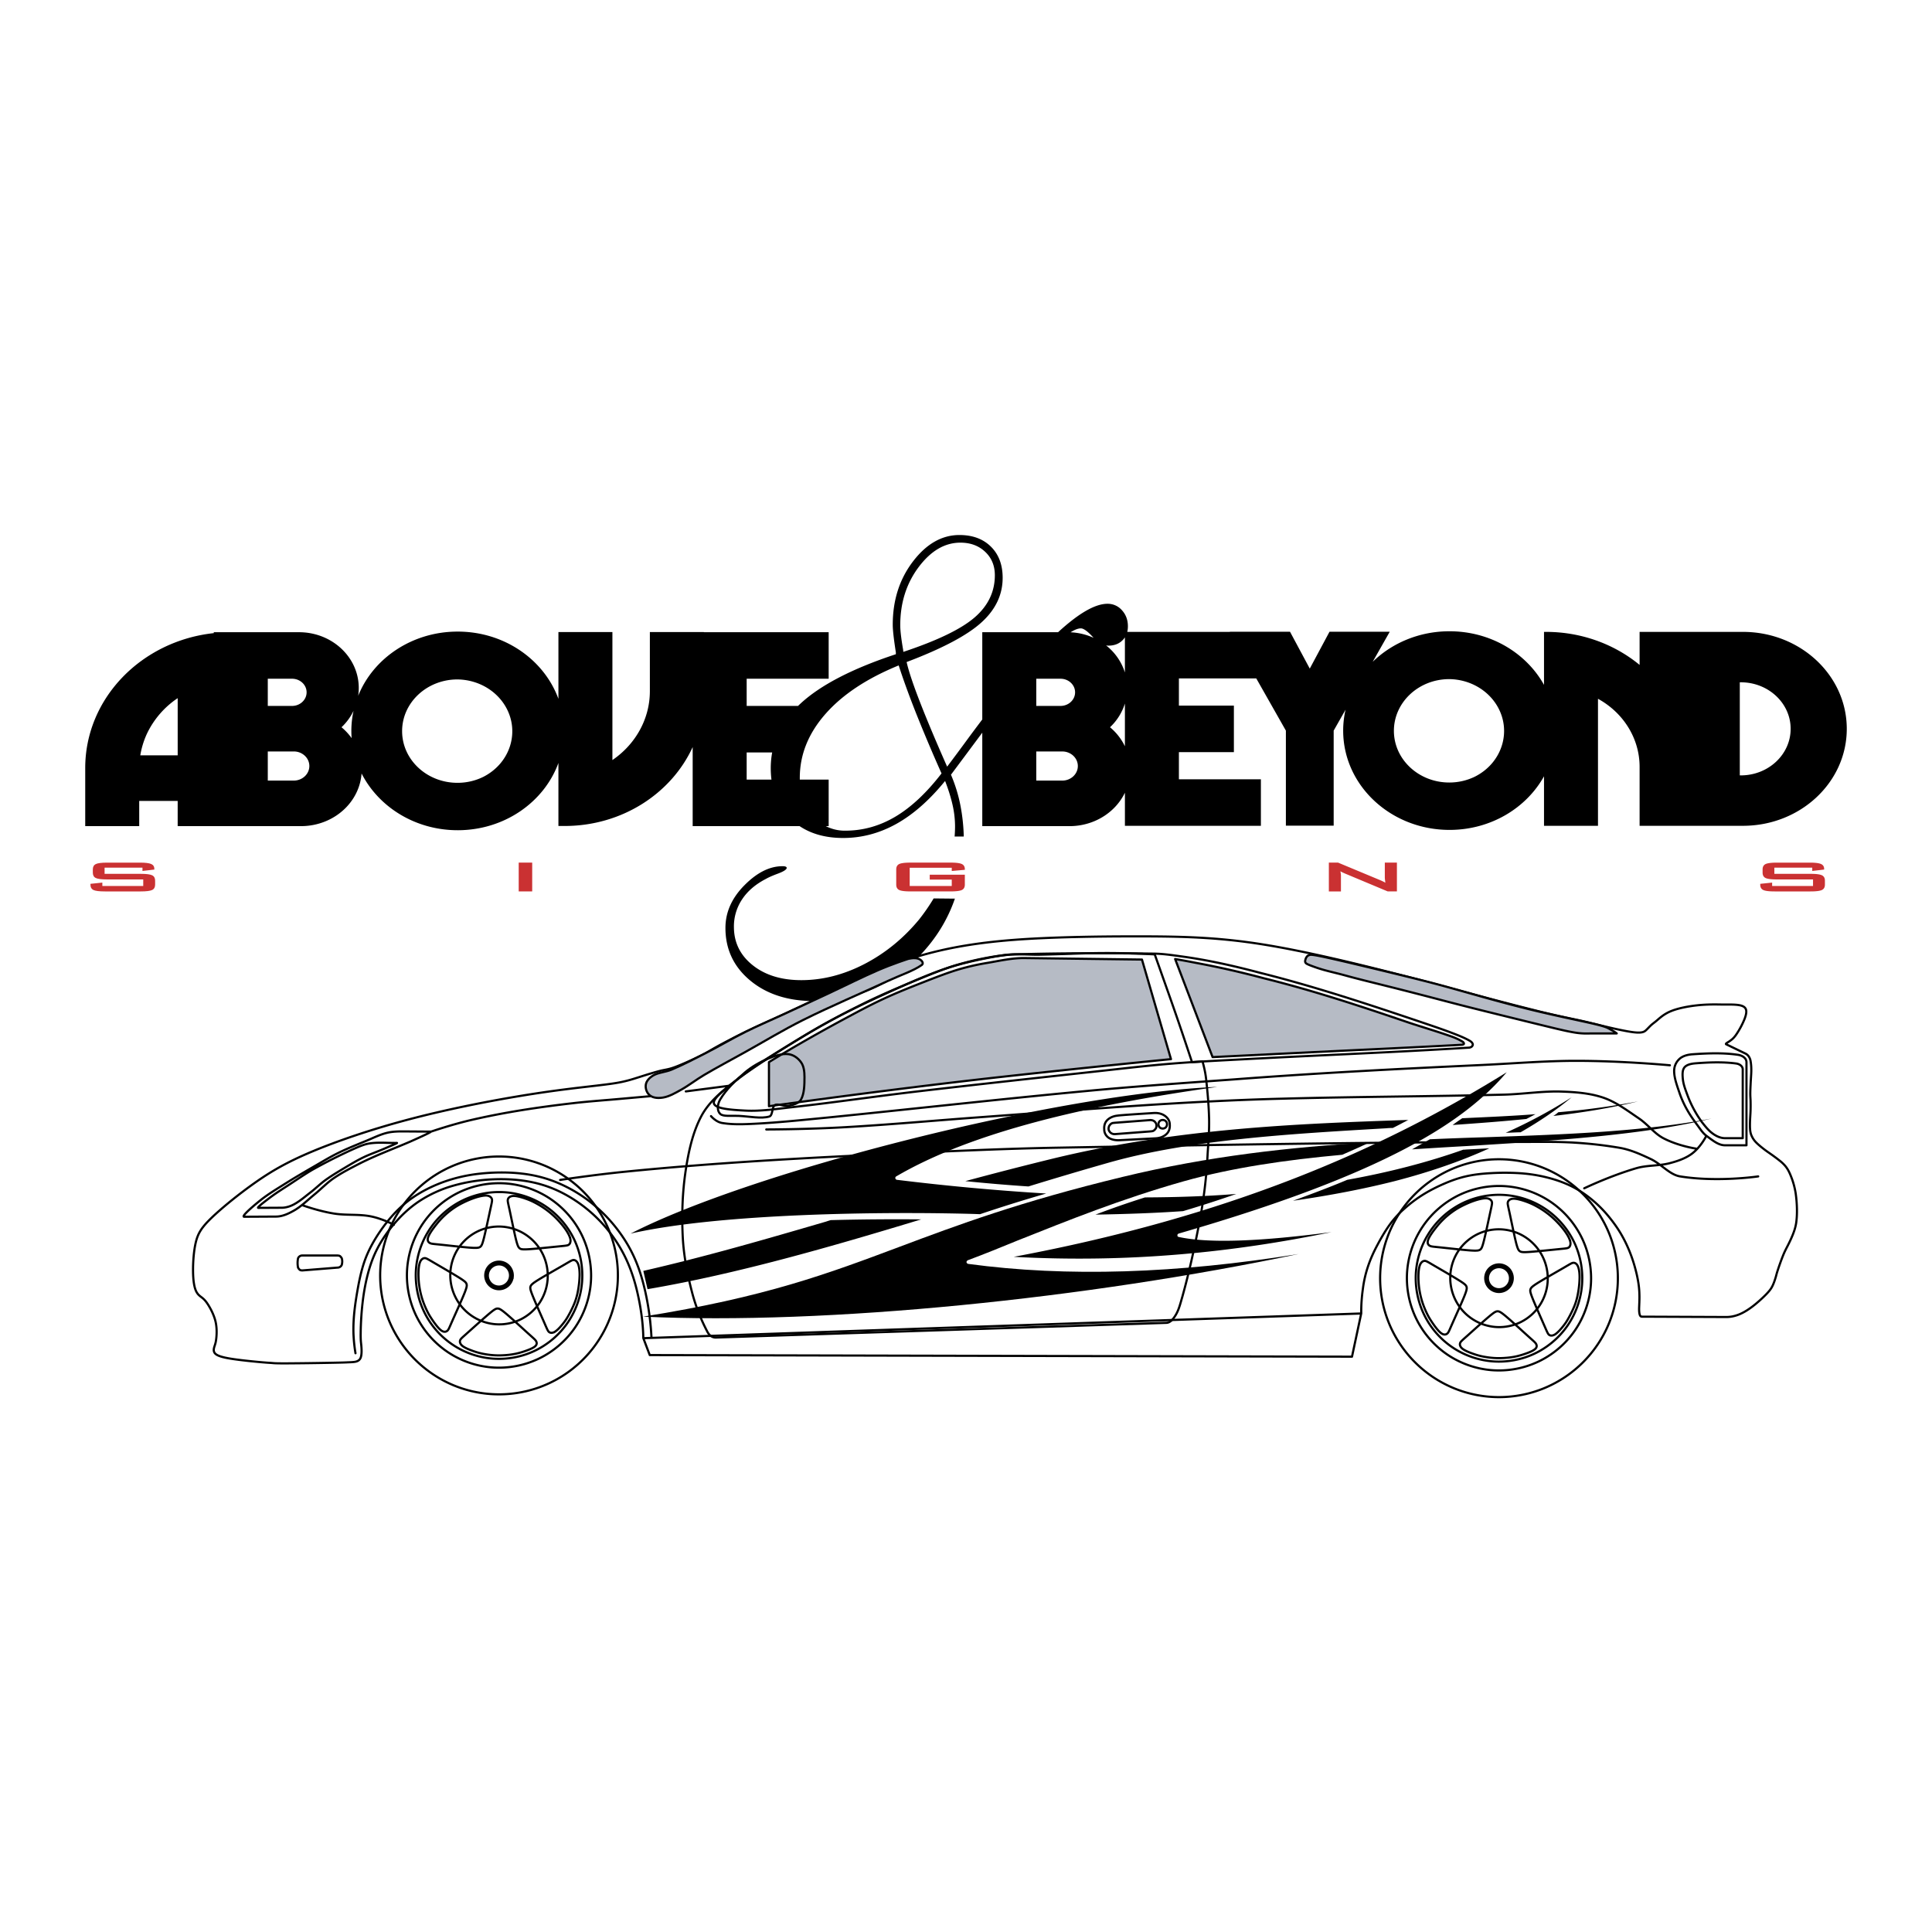 <svg xmlns="http://www.w3.org/2000/svg" width="2500" height="2500" viewBox="0 0 192.756 192.741"><path fill="#fff" d="M0 192.741h192.756V0H0v192.741z"/><path d="M95.242 83.455h.913a18.417 18.417 0 0 0-.319-3.027 15.147 15.147 0 0 0-.958-3.142c.769-1.029 1.811-2.427 3.124-4.194v9.324h8.709c1.721 0 3.361-.685 4.51-1.884a5.65 5.65 0 0 0 1.012-1.45v3.301h13.566v-4.642h-8.18v-2.708h5.486v-4.642h-5.486v-2.713h7.719l2.955 5.209v9.482h4.768v-9.482l1.186-2.091a9.265 9.265 0 0 0-.238 2.136c.027 5.472 4.803 9.887 10.664 9.86 4.082-.018 7.613-2.186 9.373-5.349v4.94h5.385V69.71c2.57 1.414 4.148 3.989 4.152 6.774v5.899h10.313c5.721-.001 10.359-4.333 10.357-9.676 0-5.342-4.641-9.672-10.363-9.671h-10.307v3.295c-2.576-2.123-5.895-3.295-9.33-3.295h-.207v5.287c-1.777-3.193-5.357-5.367-9.477-5.348-2.957.008-5.676 1.158-7.617 3.049l1.703-3.002h-6.01l-1.969 3.677-1.971-3.677h-6.008l.01.014h-10.24c.043-.173.064-.36.064-.559 0-.627-.195-1.158-.588-1.593a1.875 1.875 0 0 0-1.453-.652c-1.227 0-2.869.946-4.926 2.837h-7.562v8.705c-.418.552-.848 1.125-1.286 1.717a220.57 220.57 0 0 1-2.22 2.991c-1.119-2.528-2.021-4.674-2.708-6.44-.686-1.765-1.131-3.098-1.334-3.998 3.533-1.336 6.014-2.646 7.44-3.93 1.428-1.283 2.141-2.775 2.141-4.475 0-1.301-.391-2.338-1.174-3.11-.781-.772-1.828-1.158-3.136-1.158-1.751 0-3.297.881-4.641 2.642-1.343 1.761-2.015 3.865-2.015 6.311 0 .521.104 1.44.31 2.759v.182c-4.304 1.42-7.46 3.047-9.468 4.882-.1.091-.197.183-.291.275h-5.125V67.71h8.181v-4.642H70.223v-.015h-5.386v5.903c-.001 2.715-1.39 5.267-3.737 6.868v-12.77h-5.386v6.662c-1.432-3.92-5.418-6.73-10.099-6.709-4.441.013-8.351 2.604-9.88 6.408.039-.256.059-.517.059-.779 0-3.075-2.67-5.568-5.964-5.567h-6.717l-.088-.001-.103.001H21.33v.09c-7.218.781-12.824 6.507-12.827 13.457v5.8h5.387V79.9h3.837v2.515h12.31c1.724 0 3.363-.686 4.513-1.884.931-.972 1.436-2.162 1.525-3.369 1.711 3.363 5.391 5.681 9.643 5.662 4.644-.021 8.576-2.824 9.996-6.709v6.286h.623c5.724-.003 10.649-3.241 12.772-7.873v7.887h10.666c1.181.789 2.629 1.183 4.342 1.183 1.854 0 3.622-.467 5.305-1.402 1.683-.936 3.307-2.364 4.871-4.286.339.882.589 1.686.75 2.412a9.72 9.72 0 0 1 .242 2.102c0 .344-.015.688-.043 1.031zm-12.853-1.04h.287v-4.642h-2.878c-.002-.059-.002-.116-.002-.175 0-2.302.85-4.423 2.549-6.362 1.7-1.938 4.139-3.557 7.318-4.855.441 1.367 1 2.913 1.679 4.635a161.749 161.749 0 0 0 2.595 6.141c-1.494 1.938-3.028 3.375-4.599 4.31-1.571.935-3.24 1.402-5.007 1.402a4.146 4.146 0 0 1-1.942-.454zm-5.42-4.642h-2.474v-2.708h2.545a8.653 8.653 0 0 0-.142 1.574c.001.392.025.77.071 1.134zm-41.695-6.862a9.27 9.27 0 0 0-.191 2.726 5.798 5.798 0 0 0-1.01-1.087 5.557 5.557 0 0 0 1.201-1.639zm10.342-3.131c2.021.016 3.87 1.057 4.83 2.716 1.454 2.515.45 5.654-2.243 7.012a5.811 5.811 0 0 1-2.534.586c-3.051.015-5.536-2.282-5.55-5.132-.015-2.848 2.446-5.168 5.497-5.182zm-18.899 2.643V67.71h2.42c.803 0 1.453.607 1.453 1.356 0 .749-.65 1.357-1.453 1.357h-2.42zm0 7.449v-2.907h2.592c.858 0 1.553.65 1.555 1.451.001.803-.694 1.455-1.555 1.456h-2.592zm-8.989-2.519h-3.731a8.381 8.381 0 0 1 .653-2.137 8.83 8.83 0 0 1 3.078-3.568v5.705zm94.504-11.771v3.504a5.564 5.564 0 0 0-1.877-2.698c.08.013.158.02.236.02.578 0 1.047-.179 1.402-.535a1.72 1.72 0 0 0 .239-.291zm-3.119.048a6.248 6.248 0 0 0-2.303-.554c.414-.26.754-.391 1.027-.391.271 0 .672.288 1.197.861l.079.084zm64.467 13.724v-9.288h.102c2.746.001 4.971 2.078 4.971 4.641.002 2.565-2.225 4.645-4.971 4.647h-.102zm-29.012-9.605c2.02.016 3.869 1.056 4.83 2.716 1.453 2.514.449 5.654-2.244 7.012a5.826 5.826 0 0 1-2.533.587c-3.051.014-5.535-2.284-5.551-5.133-.013-2.848 2.448-5.169 5.498-5.182zm-32.336 6.697a5.715 5.715 0 0 0-1.486-1.896 5.494 5.494 0 0 0 1.486-2.367v4.263zm-8.843-4.022v-2.713h2.42c.803 0 1.453.607 1.453 1.356 0 .75-.65 1.356-1.453 1.356h-2.42v.001zm0 7.45v-2.907h2.592c.859 0 1.553.65 1.555 1.451.002.802-.693 1.454-1.555 1.456h-2.592zM90.123 65.031c0-.052-.008-.139-.026-.26-.186-1.075-.279-1.873-.279-2.393 0-2.237.611-4.17 1.831-5.8 1.221-1.63 2.612-2.445 4.171-2.445 1.001 0 1.823.304 2.467.911.646.607.969 1.387.969 2.34 0 1.648-.676 3.052-2.023 4.214-1.349 1.162-3.718 2.306-7.11 3.433zM95.27 89.65l-2.12-.021a19.91 19.91 0 0 1-1.457 2.108c-1.562 1.886-3.38 3.365-5.452 4.438-2.071 1.071-4.17 1.607-6.293 1.607-1.985 0-3.604-.497-4.853-1.492-1.248-.995-1.872-2.271-1.872-3.828a4.85 4.85 0 0 1 .815-2.738c.543-.823 1.333-1.502 2.368-2.038.271-.156.662-.328 1.171-.519.612-.225.917-.424.917-.597a.193.193 0 0 0-.114-.117.896.896 0 0 0-.319-.039c-1.274 0-2.541.637-3.798 1.91-1.258 1.273-1.886 2.688-1.886 4.247 0 2.13.823 3.879 2.47 5.247 1.646 1.369 3.777 2.053 6.392 2.053 4.144 0 7.666-1.528 10.569-4.582 1.589-1.67 2.743-3.55 3.462-5.639z" fill-rule="evenodd" clip-rule="evenodd"/><path d="M14.215 86.558h-3.78v.618h3.599c.565 0 .947.048 1.145.144.2.097.298.275.298.537v.394c0 .261-.098.439-.298.536-.198.095-.58.143-1.145.143h-3.565c-.565 0-.948-.048-1.145-.143-.2-.097-.299-.275-.299-.536v-.079l1.186-.122v.339h4.08v-.655h-3.599c-.561 0-.939-.048-1.137-.144-.196-.096-.294-.273-.294-.536v-.316c0-.262.099-.44.294-.537.198-.095.576-.144 1.137-.144h3.277c.542 0 .917.047 1.122.139.207.093.31.257.31.493v.059l-1.186.139v-.329z" fill-rule="evenodd" clip-rule="evenodd" fill="#ca3132"/><path fill="#ca3132" d="M51.752 88.929h1.345v-2.874h-1.345v2.874z"/><path d="M94.957 86.57h-4.196v1.818h4.196v-.639H92.76v-.489h3.502v.989c0 .264-.099.443-.294.538-.198.095-.577.142-1.136.142h-3.983c-.562 0-.94-.046-1.138-.142-.196-.095-.294-.274-.294-.538v-1.513c0-.262.098-.44.294-.537.198-.095.576-.144 1.138-.144h3.983c.552 0 .93.048 1.13.142.199.094.3.265.3.512v.065l-1.305.117v-.321zM132.58 88.929v-2.874h.918l4.066 1.694c.139.057.26.11.365.16s.203.101.289.153l-.043-.343c-.006-.066-.012-.118-.012-.155v-1.509h1.207v2.874h-.918l-4.238-1.774a9.983 9.983 0 0 1-.27-.122 3.24 3.24 0 0 1-.213-.112c.018.088.031.173.041.252s.014.146.014.205v1.552h-1.206v-.001zM180.809 86.558h-3.781v.618h3.6c.564 0 .947.048 1.145.144.201.097.299.275.299.537v.394c0 .261-.098.439-.299.536-.197.095-.58.143-1.145.143h-3.564c-.566 0-.947-.048-1.145-.143-.201-.097-.299-.275-.299-.536v-.079l1.186-.122v.339h4.08v-.655h-3.598c-.562 0-.941-.048-1.139-.144-.195-.096-.295-.273-.295-.536v-.316c0-.262.1-.44.295-.537.197-.095.576-.144 1.139-.144h3.275c.543 0 .918.047 1.123.139.207.093.309.257.309.493v.059l-1.186.139v-.329z" fill-rule="evenodd" clip-rule="evenodd" fill="#ca3132"/><path d="M154.086 116.554a11.917 11.917 0 0 1 6.43 6.432 11.874 11.874 0 0 1 0 9.064 11.9 11.9 0 0 1-6.43 6.432 11.834 11.834 0 0 1-9.06 0 11.9 11.9 0 0 1-6.43-6.432 11.857 11.857 0 0 1 2.576-12.919 11.931 11.931 0 0 1 3.854-2.577 11.834 11.834 0 0 1 9.06 0z" fill="none" stroke="#000" stroke-width=".216" stroke-linecap="round" stroke-linejoin="round" stroke-miterlimit="2.613"/><path d="M140.393 126.81a9.272 9.272 0 0 0 .875 4.684 9.243 9.243 0 0 0 3.094 3.618c1.322.907 2.889 1.459 4.486 1.583s3.23-.182 4.676-.875a9.229 9.229 0 0 0 3.613-3.1c.906-1.323 1.457-2.892 1.58-4.492s-.182-3.234-.873-4.683a9.265 9.265 0 0 0-3.096-3.618 9.238 9.238 0 0 0-4.486-1.583 9.243 9.243 0 0 0-4.676.874 9.248 9.248 0 0 0-3.611 3.101 9.241 9.241 0 0 0-1.582 4.491zm5.142-2.059a4.868 4.868 0 0 1 1.908-1.638 4.864 4.864 0 0 1 2.475-.458 4.892 4.892 0 0 1 4.018 2.768 4.883 4.883 0 0 1-.361 4.864 4.855 4.855 0 0 1-1.908 1.639 4.875 4.875 0 0 1-2.475.458 4.892 4.892 0 0 1-4.018-2.769c-.367-.769-.531-1.635-.469-2.483s.354-1.68.83-2.381zm3.033 2.091a1.205 1.205 0 0 1 1.078-.517 1.199 1.199 0 0 1 .895 1.871 1.203 1.203 0 0 1-1.078.517 1.2 1.2 0 0 1-.895-1.871zm-.146-.101a1.376 1.376 0 0 1 1.908-.358c.43.293.631.792.594 1.24-.02.239-.102.473-.236.671a1.382 1.382 0 0 1-1.24.594 1.383 1.383 0 0 1-.668-.236 1.381 1.381 0 0 1-.358-1.911zm.494-.123a1.112 1.112 0 0 0-.262 1.54 1.107 1.107 0 0 0 1.539.261 1.11 1.11 0 0 0 .26-1.54 1.105 1.105 0 0 0-1.537-.261zm-6.215-3.802a8.362 8.362 0 0 1 3.266-2.803 8.35 8.35 0 0 1 4.229-.79 8.331 8.331 0 0 1 4.057 1.432 8.376 8.376 0 0 1 2.799 3.271c.625 1.311.9 2.787.789 4.234a8.357 8.357 0 0 1-1.43 4.063c-.818 1.196-1.959 2.175-3.266 2.802s-2.783.902-4.229.791a8.35 8.35 0 0 1-4.057-1.433 8.362 8.362 0 0 1-2.797-3.271 8.382 8.382 0 0 1-.791-4.234 8.401 8.401 0 0 1 1.43-4.062zm5.572-3.27c-.633-.01-1.73.392-2.637.885a7.676 7.676 0 0 0-2.299 1.955c-.352.433-.725.952-.848 1.297-.121.345.006.514.158.599.15.085.326.088 1.084.167.758.078 2.1.234 2.865.293.762.059.947.021 1.082-.075.133-.097.217-.254.395-.984.182-.729.455-2.032.615-2.766.162-.733.207-.899.143-1.054-.065-.157-.241-.302-.558-.317zm-6.595 6.639c-.109.263-.152.675-.16 1.082a8.334 8.334 0 0 0 .355 2.529c.133.434.307.857.475 1.206.168.351.33.623.578.986.248.362.582.812.854 1.013.271.201.48.152.611.043.133-.108.189-.277.498-.977s.871-1.93 1.162-2.639c.293-.709.314-.896.264-1.055-.051-.157-.174-.285-.812-.681-.637-.396-1.789-1.062-2.438-1.44-.646-.379-.789-.473-.947-.461-.157.013-.331.129-.44.394zm4.248 8.382c.246.188.682.363 1.051.492.371.131.674.217 1.057.289.385.072.85.133 1.332.144s.984-.026 1.402-.084c.418-.06.752-.139 1.174-.273.42-.134.93-.32 1.174-.513.246-.191.225-.386.145-.536-.078-.149-.215-.255-.781-.765-.566-.511-1.561-1.428-2.145-1.924-.582-.497-.754-.577-.918-.577-.168 0-.326.078-.898.562-.574.485-1.562 1.377-2.121 1.876-.561.5-.693.606-.73.762-.041.155.014.359.258.547zm9.256-1.466c.262-.176.574-.541.797-.822.223-.283.352-.484.533-.812s.412-.783.58-1.206.271-.814.354-1.29a9.26 9.26 0 0 0 .148-1.519c.002-.483-.059-.886-.172-1.136-.115-.246-.285-.341-.441-.334-.158.006-.303.109-.963.493-.66.385-1.838 1.05-2.49 1.45-.652.402-.781.541-.832.698-.051.158-.025.334.258 1.03.283.694.824 1.912 1.125 2.599.303.688.363.847.498.933.134.084.343.093.605-.084zm1.488-9.221c-.121-.535-.643-1.249-1.232-1.877a8.573 8.573 0 0 0-2.109-1.641 7.017 7.017 0 0 0-1.066-.484c-.408-.146-.912-.294-1.248-.29-.338.003-.51.157-.568.319-.057.163 0 .335.162 1.084s.43 2.075.609 2.821c.18.745.271.909.406 1.007.133.098.309.129 1.057.073.75-.055 2.072-.194 2.818-.27.746-.074.914-.082 1.035-.184.118-.101.189-.296.136-.558z" fill="none" stroke="#000" stroke-width=".216" stroke-miterlimit="2.613"/><path d="M54.318 116.278a11.94 11.94 0 0 1 3.853 2.578 11.937 11.937 0 0 1 2.577 3.854 11.86 11.86 0 0 1-2.577 12.919 11.848 11.848 0 0 1-12.913 2.578 11.914 11.914 0 0 1-6.43-6.432 11.862 11.862 0 0 1 2.577-12.919 11.844 11.844 0 0 1 12.913-2.578z" fill="none" stroke="#000" stroke-width=".216" stroke-linecap="round" stroke-linejoin="round" stroke-miterlimit="2.613"/><path d="M40.625 126.535a9.278 9.278 0 0 0 .874 4.683 9.27 9.27 0 0 0 3.095 3.618 9.235 9.235 0 0 0 4.487 1.583 9.233 9.233 0 0 0 4.676-.875 9.229 9.229 0 0 0 3.611-3.099 9.264 9.264 0 0 0 1.581-4.493 9.274 9.274 0 0 0-.874-4.682 9.23 9.23 0 0 0-3.095-3.618 9.233 9.233 0 0 0-4.486-1.584 9.244 9.244 0 0 0-4.676.875 9.238 9.238 0 0 0-3.612 3.099 9.278 9.278 0 0 0-1.581 4.493zm5.143-2.059a4.87 4.87 0 0 1 1.908-1.638 4.86 4.86 0 0 1 2.474-.458 4.897 4.897 0 0 1 4.018 2.769 4.94 4.94 0 0 1 .469 2.483 4.896 4.896 0 0 1-.83 2.38 4.88 4.88 0 0 1-1.908 1.64 4.872 4.872 0 0 1-2.474.457 4.897 4.897 0 0 1-4.018-2.769 4.893 4.893 0 0 1 .361-4.864zm3.034 2.091c.255-.373.688-.55 1.078-.518.208.016.412.088.584.206a1.203 1.203 0 0 1 .31 1.665 1.206 1.206 0 0 1-1.078.518 1.226 1.226 0 0 1-.584-.206 1.204 1.204 0 0 1-.31-1.665zm-.147-.101a1.38 1.38 0 0 1 1.238-.594c.239.02.472.101.67.237.429.293.63.792.593 1.239a1.38 1.38 0 0 1-1.475 1.266 1.402 1.402 0 0 1-.67-.237 1.384 1.384 0 0 1-.593-1.239c.019-.24.101-.474.237-.672zm.494-.123a1.104 1.104 0 1 0 1.277 1.801c.495-.352.61-1.043.26-1.539a1.102 1.102 0 0 0-1.537-.262zm-6.215-3.802a8.345 8.345 0 0 1 3.266-2.802 8.348 8.348 0 0 1 4.229-.791c1.444.11 2.86.611 4.056 1.432a8.375 8.375 0 0 1 2.799 3.271 8.398 8.398 0 0 1 .79 4.234 8.377 8.377 0 0 1-1.43 4.062 8.36 8.36 0 0 1-3.266 2.802 8.345 8.345 0 0 1-4.228.791 8.309 8.309 0 0 1-6.854-4.704 8.372 8.372 0 0 1-.791-4.232 8.366 8.366 0 0 1 1.429-4.063zm5.572-3.27c-.633-.01-1.732.392-2.636.886a7.676 7.676 0 0 0-2.299 1.955c-.352.433-.725.952-.847 1.297-.122.344.005.513.157.598.15.085.325.089 1.084.166.759.079 2.101.235 2.863.294.765.06.949.022 1.083-.075s.217-.254.396-.983c.179-.73.455-2.033.615-2.767.161-.733.206-.898.141-1.054-.064-.157-.24-.303-.557-.317zm-6.595 6.638c-.109.263-.152.675-.16 1.083a8.343 8.343 0 0 0 .355 2.529c.132.432.307.856.475 1.205.168.351.33.623.578.986.248.362.583.813.854 1.014.271.2.479.151.611.042.132-.108.188-.277.497-.977.308-.699.871-1.929 1.163-2.638s.314-.897.263-1.056c-.05-.156-.174-.284-.812-.681-.638-.396-1.79-1.061-2.437-1.44-.647-.379-.79-.473-.948-.461-.157.013-.331.13-.439.394zm4.248 8.383c.246.189.681.363 1.05.493.37.13.674.216 1.058.289.384.072.848.132 1.331.143.483.011.985-.026 1.403-.085a6.706 6.706 0 0 0 1.173-.271c.421-.135.931-.322 1.175-.514.244-.19.223-.386.144-.535-.079-.15-.216-.256-.782-.767-.566-.51-1.56-1.426-2.143-1.923s-.755-.577-.92-.577c-.166 0-.325.078-.898.563-.574.484-1.561 1.377-2.122 1.876-.559.5-.691.605-.73.761-.039.156.016.359.261.547zm9.255-1.466c.262-.177.576-.541.798-.823.222-.283.352-.484.533-.812.181-.327.412-.782.579-1.205s.271-.815.355-1.292a9.577 9.577 0 0 0 .148-1.519c0-.481-.059-.885-.174-1.134-.115-.248-.283-.341-.439-.335-.157.006-.303.11-.962.494-.661.384-1.838 1.048-2.491 1.449-.652.402-.78.541-.832.699-.051.156-.026.332.258 1.029.283.695.825 1.912 1.126 2.6.301.688.361.847.497.932.134.084.343.094.604-.083zm1.489-9.222c-.122-.534-.643-1.248-1.233-1.877a8.515 8.515 0 0 0-2.111-1.641 6.7 6.7 0 0 0-1.065-.484c-.407-.146-.911-.294-1.248-.29-.338.003-.51.157-.566.319-.057.163 0 .336.162 1.084.162.749.429 2.075.608 2.821.18.745.272.91.406 1.007.133.098.308.128 1.057.074.75-.055 2.071-.195 2.816-.27.747-.074.917-.084 1.037-.185.12-.1.19-.296.137-.558z" fill="none" stroke="#000" stroke-width=".216" stroke-miterlimit="2.613"/><path d="M64.185 133.503c23.875-.821 47.75-1.642 71.625-2.465a16.21 16.21 0 0 1 .164-2.448c.199-1.569.678-2.952 1.461-4.404.385-.729.824-1.473 1.27-2.078a9.443 9.443 0 0 1 1.43-1.545c.531-.472 1.139-.944 1.822-1.37s1.441-.808 2.166-1.119c.727-.312 1.42-.555 2.166-.724s1.549-.263 2.475-.312a24.64 24.64 0 0 1 2.914.009c.934.065 1.754.2 2.518.384.762.183 1.469.414 2.105.689s1.203.594 1.764.985 1.117.854 1.637 1.376c.518.522 1 1.103 1.438 1.719.895 1.242 1.555 2.719 1.959 4.165.207.731.354 1.436.42 2.061s.051 1.171.037 1.54-.027.564-.02.757c.006.192.031.382.082.494.051.113.127.14.203.14l8.387.035a3.23 3.23 0 0 0 .871-.115c.299-.079.605-.201.947-.393.342-.19.717-.449 1.123-.783.404-.331.838-.737 1.133-1.049.295-.311.451-.526.586-.819.137-.292.252-.661.314-.876.061-.217.068-.277.184-.634a26.96 26.96 0 0 1 .523-1.452c.182-.448.316-.692.475-1.002.158-.308.336-.68.486-1.05s.275-.737.346-1.161c.131-.816.111-1.98-.049-3.056a8.05 8.05 0 0 0-.359-1.386c-.309-.822-.516-1.234-1.143-1.755a18.093 18.093 0 0 0-1.074-.799c-.275-.193-.357-.247-.564-.406s-.539-.423-.77-.654a2.192 2.192 0 0 1-.451-.631c-.098-.202-.162-.409-.184-.767-.023-.358 0-.868.018-1.172.016-.305.027-.402.033-.664.008-.264.008-.69 0-.982-.012-.291-.031-.447-.025-.823s.039-.971.062-1.38c.025-.409.041-.631.037-.902a4.925 4.925 0 0 0-.07-.824 1.14 1.14 0 0 0-.205-.492.856.856 0 0 0-.312-.259l-1.914-.923c-.129-.062.195-.209.346-.318.15-.111.35-.232.623-.613a8.35 8.35 0 0 0 .828-1.519c.203-.499.26-.856.145-1.089s-.4-.341-.803-.39c-.404-.049-.924-.038-1.264-.037-.338.001-.494-.008-.918-.01-.426-.002-1.119.002-1.947.097s-1.789.278-2.475.552c-.684.273-1.09.638-1.348.858-.256.222-.365.299-.479.389-.277.208-.455.437-.721.684-.154.137-.355.287-1.148.202-.793-.086-2.18-.405-3.15-.638-.971-.234-1.525-.381-2.377-.565-.854-.185-2.004-.406-3.947-.879a332.073 332.073 0 0 1-6.928-1.804c-2.242-.605-3.998-1.094-7.529-1.993-3.531-.9-8.844-2.214-13.25-2.911-4.408-.697-7.908-.778-12.062-.785-4.152-.006-8.961.063-12.711.352-3.748.29-6.441.8-8.645 1.394a39.381 39.381 0 0 0-4.877 1.668c-.957.398-1.156.52-1.767.81-.61.29-1.632.752-2.22 1.021-.588.268-.741.343-1.684.787a454.46 454.46 0 0 1-4.05 1.89c-1.376.631-2.396 1.08-3.496 1.614s-2.28 1.152-2.936 1.52-.784.481-1.449.813c-.664.331-1.864.88-2.579 1.147-.715.27-.947.258-1.492.388-.544.13-1.402.399-2.108.625-.706.225-1.26.402-2.034.548-.774.146-1.769.257-3.39.445-1.62.19-3.867.455-6.959.979-3.092.522-7.028 1.303-10.709 2.28-3.68.976-7.103 2.148-9.602 3.198-2.499 1.049-4.073 1.972-5.697 3.116-1.624 1.146-3.297 2.511-4.309 3.485-1.01.974-1.357 1.555-1.569 2.429s-.29 2.042-.278 2.932c.011.889.112 1.501.271 1.883.16.382.379.534.575.684.195.15.368.297.628.696s.607 1.049.764 1.702c.156.653.123 1.31.078 1.71-.044.399-.099.543-.169.759-.071.216-.155.504.042.729.198.225.678.387 1.595.534.917.148 2.272.281 3.034.349.761.066.928.066 1.064.079.137.013.241.038 1.403.036a345.08 345.08 0 0 0 4.592-.06c1.209-.022 1.409-.036 1.563-.043.157-.007.271-.007.504-.026.234-.019.588-.058.75-.373.16-.317.127-.91.092-1.274-.034-.363-.068-.495-.062-1.22a29.43 29.43 0 0 1 .237-3.439c.183-1.393.504-2.862 1.019-4.128.517-1.267 1.227-2.332 2-3.256.772-.925 1.607-1.709 2.59-2.362a12.363 12.363 0 0 1 3.375-1.542 17.087 17.087 0 0 1 4.019-.639c1.38-.059 2.755.041 4.007.317 1.252.278 2.38.735 3.451 1.352a14.337 14.337 0 0 1 5.364 5.459c.645 1.168 1.129 2.446 1.487 3.917.355 1.469.621 3.133.651 4.804zm70.704 1.845l-70.064-.159-.638-1.685 71.621-2.463-.919 4.307zm-100.788-9.167a.448.448 0 0 1-.416.28l-3.533.284c-.137-.018-.24.017-.416-.28a2.423 2.423 0 0 1 0-.93.446.446 0 0 1 .416-.28h3.533c.137.022.24-.019.416.28.059.202.06.408 0 .646z" fill="none" stroke="#000" stroke-width=".216" stroke-linecap="round" stroke-linejoin="round" stroke-miterlimit="2.613"/><path d="M116.59 111.72a1.185 1.185 0 0 0-.328-.371c-.291-.225-.684-.328-1.053-.312-.076-.004-.154.005-.744.042-.592.037-1.697.108-2.346.159s-.842.083-1.021.141-.346.139-.484.244c-.406.299-.473.703-.443 1.078 0 .152.039.303.115.443.076.14.188.269.326.363.293.196.686.261 1.055.246l3.543-.184a2.37 2.37 0 0 0 .568-.085c.18-.058.346-.141.484-.245.404-.302.475-.703.445-1.079a.94.94 0 0 0-.117-.44zm-1.262.34c-.145-.257-.352-.314-.561-.319l-3.547.271c-.176.03-.326-.026-.562.32-.066.201-.125.407.135.663a.632.632 0 0 0 .428.15l3.547-.271c.176-.03.328.027.561-.32a.595.595 0 0 0-.001-.494z" fill="none" stroke="#000" stroke-width=".216" stroke-linejoin="round" stroke-miterlimit="2.613"/><path d="M67.022 106.701c1.139-.484 2.244-1.056 3.351-1.622 1.348-.689 2.652-1.464 4.006-2.138 1.247-.621 2.532-1.164 3.799-1.75 1.53-.709 3.059-1.421 4.587-2.134 1.604-.75 3.183-1.553 4.805-2.254 1.482-.642 3.027-1.137 3.027-1.137s.659-.184 1.085.002c.308.133.507.438.287.597-.818.583-2.102 1.003-3.318 1.567-2.841 1.317-5.728 2.531-8.526 3.925-1.993.994-3.901 2.157-5.852 3.24-1.338.743-2.69 1.46-4.007 2.236-.803.472-1.54 1.057-2.349 1.506-.565.312-1.124.637-1.713.747-.487.091-.991.064-1.328-.178-.333-.24-.505-.688-.443-1.101.055-.368.365-.698.747-.921.519-.301 1.228-.323 1.842-.585z" fill-rule="evenodd" clip-rule="evenodd" fill="#b6bbc5" stroke="#000" stroke-width=".216" stroke-linecap="round" stroke-linejoin="round" stroke-miterlimit="2.613"/><path d="M73.706 107.571c1.055-.866 2.224-1.594 3.393-2.322 2.038-1.271 4.082-2.532 6.199-3.656 2.218-1.178 4.507-2.224 6.804-3.252 1.444-.645 2.901-1.26 4.396-1.758 1.239-.412 2.515-.71 3.8-.968 1.012-.203 2.027-.379 3.057-.408 4.58-.131 9.168-.124 13.756-.071.875.011 1.746.136 2.619.258 2.693.357 5.367.959 8.029 1.667 5.383 1.346 10.707 3.11 16.053 4.914 1.084.369 2.17.731 3.236 1.143.555.215 1.109.434 1.605.724.172.102.303.254.287.388-.018.146-.172.272-.369.285-7.469.473-15.006.756-22.539 1.163-2.402.129-4.807.243-7.203.439-2.291.187-4.576.458-6.863.709-6.188.677-12.377 1.348-18.559 2.074-4.144.487-8.274 1.1-12.417 1.562-1.548.172-3.09.413-4.607.336-1.525-.076-3.047-.199-3.158-.728-.111-.525 1.222-1.467 2.481-2.499zm-5.284 1.312l4.344-.567m-33.472 13.871s-1.147-.621-2.376-.852c-1.167-.218-2.411-.073-3.599-.266-1.604-.262-3.156-.834-3.156-.834m140.04-6.847s-.545 1.081-1.418 1.722c-.635.465-1.418.732-2.217.939-1.07.278-2.246.183-3.314.497-2.656.78-5.195 2.004-5.195 2.004m8.546-12.274s-4.627-.438-9.256-.444c-3.158-.005-6.318.265-9.484.415-8.271.382-16.543.807-24.809 1.442-4.225.306-8.451.597-12.67.97-9.264.843-18.511 1.891-27.764 2.826-2.423.236-4.844.496-7.268.621-1.128.058-2.257.105-3.316-.075-.62-.106-1.099-.683-1.099-.683m98.307 3.247s-1.793-.255-3.299-1.047c-.893-.47-1.551-1.376-2.428-1.969-1.156-.783-2.27-1.626-3.527-2.062-1.326-.457-2.771-.572-4.221-.618-1.887-.061-3.793.255-5.707.305-7.416.188-14.836.203-22.25.407-10.018.257-20.014 1.111-30.016 1.845-4.475.326-8.944.737-13.421.993-3.957.227-7.925.23-7.925.23m98.964 4.683s-4.061.603-7.791 0c-1.055-.172-1.865-1.231-2.936-1.737-1.014-.478-2.037-.936-3.121-1.119a41.755 41.755 0 0 0-6.967-.585c-16.344-.003-32.699.282-49.055.576-5.369.096-10.734.35-16.098.594-8.989.418-17.979.895-26.966 1.792-3.309.326-6.599.833-6.599.833m118.363-3.458H172.1c-.656 0-1.232-.493-1.844-.94-.365-.267-.617-.678-.904-1.064-.361-.487-.715-.98-1.01-1.507a9.908 9.908 0 0 1-.762-1.668c-.256-.761-.547-1.51-.551-2.235a1.625 1.625 0 0 1 .533-1.205c.328-.298.812-.427 1.312-.462 1.533-.107 3.078-.161 4.52.054.465.068.852.346.852.744v8.283zm-.373-.71H172.1c-.42 0-.818-.179-1.172-.424-.424-.294-.768-.718-1.102-1.146a11.15 11.15 0 0 1-1.467-2.719c-.191-.519-.396-1.032-.455-1.557-.053-.462-.07-.927.146-1.204.221-.281.666-.382 1.125-.418 1.357-.106 2.729-.152 4.018.015.373.049.68.272.68.594v6.859zm-57.867-1.813a.41.41 0 0 0-.426.426c0 .248.178.426.426.426s.426-.178.426-.426a.41.41 0 0 0-.426-.426zm-75.064 2.15c-1.623.703-3.311 1.319-4.964 2.146-.915.47-1.834.935-2.677 1.508-.684.466-1.265 1.084-1.914 1.614-.677.552-1.293 1.177-2.021 1.596-.58.334-1.186.618-1.826.621l-3.174.018c-.307.002.611-.835 1.578-1.613.787-.635 1.669-1.157 2.535-1.703.977-.616 1.978-1.194 2.978-1.774.769-.444 1.528-.906 2.323-1.294.924-.452 1.883-.831 2.837-1.224.663-.274 1.306-.597 1.985-.763.548-.136 1.125-.146 1.702-.143l2.66.019c.182.001-.919.499-2.022.992zm-2.618.719c-.682.294-1.388.531-2.055.852-.594.285-1.163.623-1.731.962-.691.414-1.387.825-2.041 1.291-.524.374-.983.836-1.495 1.231-.558.429-1.085.897-1.684 1.217-.377.202-.79.329-1.215.332l-2.331.013c-.18.001.507-.531 1.203-1.053.619-.464 1.283-.872 1.933-1.298.754-.495 1.497-1.004 2.272-1.459a55.649 55.649 0 0 1 3.934-1.992c.5-.221.995-.454 1.514-.581.956-.207 1.979-.076 2.971-.096.098.001-.591.286-1.275.581zm4.64-1.695s1.952-.676 3.953-1.152c3.399-.794 6.844-1.308 10.283-1.703 1.55-.18 3.107-.285 4.663-.426 1.497-.135 2.996-.266 2.996-.266" fill="none" stroke="#000" stroke-width=".216" stroke-linecap="round" stroke-linejoin="round" stroke-miterlimit="2.613"/><path d="M160.584 102.649c.238.136.494.271.719.448h-2.18c-.15 0-.303.001-.57.005-.27.006-.658.014-1.17-.052s-1.148-.204-1.613-.311c-.467-.106-.762-.178-1.033-.244-.271-.065-.52-.126-1.879-.458-1.357-.333-3.824-.939-5.451-1.345-1.625-.405-2.41-.612-3.58-.917-1.17-.307-2.727-.711-4.148-1.072-1.424-.36-2.711-.677-3.562-.891-.852-.215-1.266-.325-1.621-.422s-.652-.179-1.076-.284c-.424-.106-.975-.237-1.461-.377a16.022 16.022 0 0 1-1.178-.399c-.273-.106-.402-.167-.475-.228-.146-.136-.086-.284-.039-.449a.787.787 0 0 1 .148-.249.509.509 0 0 1 .213-.125c.088-.033.193-.066 1.068.107.877.176 2.523.558 4.438 1.015 1.914.456 4.098.987 5.594 1.363s2.303.597 4.025 1.081c1.721.486 4.355 1.237 6.861 1.852 2.506.615 4.883 1.094 6.191 1.395 1.304.3 1.541.421 1.779.557z" fill-rule="evenodd" clip-rule="evenodd" fill="#b6bbc5" stroke="#000" stroke-width=".216" stroke-linecap="round" stroke-linejoin="round" stroke-miterlimit="2.613"/><path d="M71.419 133.439c-.348.011-.651-.214-.826-.544a18.373 18.373 0 0 1-1.533-3.914c-.475-1.819-.842-3.669-.939-5.535-.117-2.253-.038-4.519.301-6.741.286-1.875.696-3.731 1.542-5.339.661-1.254 1.768-2.255 2.944-3.176 2.286-1.787 4.796-3.312 7.304-4.842 1.901-1.158 3.872-2.201 5.868-3.192 1.708-.849 3.465-1.595 5.23-2.323 1.424-.589 2.841-1.195 4.311-1.615a30.579 30.579 0 0 1 4.703-.954c1.113-.134 2.258 0 3.396-.021 2.17-.041 4.34-.16 6.51-.165 2.488-.007 4.977.134 4.977.134l.381 1.07c.617 1.752 1.244 3.501 1.85 5.258.76 2.205 1.488 4.42 1.488 4.42l1.051-.064s.254.845.352 1.711c.152 1.35.273 2.705.303 4.062.023 1.142-.076 2.287-.146 3.433a48.213 48.213 0 0 1-.84 6.93c-.469 2.445-1.002 4.902-1.688 7.352-.188.64-.34 1.289-.664 1.818-.242.396-.537.76-.928.771l-44.947 1.466z" fill="none" stroke="#000" stroke-width=".216" stroke-linecap="round" stroke-linejoin="round" stroke-miterlimit="2.613"/><path d="M119.252 96.045c2.309.427 4.605.95 6.895 1.562 4.836 1.199 9.652 2.787 14.432 4.42 1.41.466 2.838.884 4.236 1.378.381.134.75.304 1.09.505.102.06.168.156.148.227-.016.06-.125.088-.238.094-5.619.306-11.248.557-16.877.836l-7.957.393-3.738-9.785a87.314 87.314 0 0 1 2.009.37zM100.086 107.415c-3.661.404-7.318.844-10.972 1.305-6.202.781-12.395 1.64-12.395 1.64v-4.399s1.506-.931 3.04-1.812a172.052 172.052 0 0 1 4.296-2.399c1.342-.72 2.679-1.445 4.057-2.086 1.372-.637 2.781-1.197 4.192-1.748 1.134-.443 2.267-.884 3.428-1.23a24.03 24.03 0 0 1 2.825-.634c1.23-.21 2.449-.489 3.678-.473l11.699.149 2.895 9.935c-.001-.001-8.378.829-16.743 1.752z" fill-rule="evenodd" clip-rule="evenodd" fill="#b6bbc5" stroke="#000" stroke-width=".216" stroke-linecap="round" stroke-linejoin="round" stroke-miterlimit="2.613"/><path d="M71.863 109.671c.588-.99 1.495-1.855 2.448-2.666.692-.588 1.495-1.04 2.336-1.396.673-.286 1.366-.52 2.003-.445.51.059.972.388 1.28.825.272.387.334.923.334 1.461 0 .809-.018 1.62-.334 2.221-.192.366-.674.527-1.168.635-.514.113-1.133-.231-1.447-.062-.308.167-.199 1.036-.556 1.143-.816.243-1.932-.005-3.06-.063-.757-.039-1.523.091-1.836-.19-.338-.306-.31-.939 0-1.463z" fill="none" stroke="#000" stroke-width=".216" stroke-linejoin="round" stroke-miterlimit="2.613"/><path d="M64.996 133.403c-.059-1.164-.193-2.325-.399-3.466s-.482-2.261-.828-3.259c-.347-1-.763-1.879-1.273-2.716a15.365 15.365 0 0 0-3.921-4.291 14.36 14.36 0 0 0-2.412-1.435 12.701 12.701 0 0 0-2.601-.901c-1.792-.414-4.017-.473-6.146-.19-1.049.144-2.024.378-2.952.697s-1.807.725-2.601 1.196c-.793.472-1.499 1.01-2.16 1.66s-1.277 1.41-1.828 2.222c-.55.812-1.035 1.675-1.387 2.583-.35.909-.566 1.862-.733 2.734-.321 1.747-.505 3.083-.496 4.517.01.722.081 1.491.208 2.251" fill="none" stroke="#000" stroke-width=".216" stroke-linecap="round" stroke-linejoin="round" stroke-miterlimit="2.613"/><path d="M154.977 111.331c2.988-.343 5.818-.809 8.439-1.45a80.332 80.332 0 0 1-7.945 1.08 3.314 3.314 0 0 1-.494.37zM145.891 111.56c2.498-.121 4.938-.219 7.309-.406-.297.15-.602.32-.914.479-2.387.244-4.859.426-7.357.601.323-.242.633-.46.962-.674zM150.229 113.009c2.359-1.059 4.559-2.24 6.584-3.549-1.49 1.251-3.18 2.396-5.107 3.503-.485.001-.974.042-1.477.046zM118.033 120.827c-2.721.192-5.639.294-8.738.349a89.536 89.536 0 0 1 4.938-1.717c3.17-.015 6.207-.114 9.115-.347a117.874 117.874 0 0 1-5.315 1.715zM134.416 117.702c4.176-.75 8.045-1.754 11.572-3.005.127.004.254-.018.365-.021.756-.036 1.512-.077 2.242-.118-2.709 1.235-5.838 2.344-9.482 3.285-2.994.756-6.355 1.412-10.113 1.951 1.984-.724 3.777-1.4 5.416-2.092zM142.664 113.658a383.23 383.23 0 0 1 5.578-.205c8.156-.285 15.74-.57 22.529-1.866-7.068 1.687-15.656 2.204-24.441 2.749-1.818.098-3.623.213-5.453.328.627-.354 1.211-.685 1.787-1.006zM138.959 112.531a6.127 6.127 0 0 0-.656.03c-9.67.563-19.568 1.139-27.637 3.416a396.084 396.084 0 0 0-8.059 2.388 178.924 178.924 0 0 1-6.296-.532 374.173 374.173 0 0 1 8.722-2.244c12.547-3.045 24.459-3.479 35.266-3.855a.633.633 0 0 0 .229-.01c-.53.264-1.026.541-1.569.807zM64.184 126.79l.42 1.823c8.933-1.524 18.3-4.229 27.303-6.962a254.531 254.531 0 0 0-9.019.073 6.176 6.176 0 0 0-.449.14c-6.168 1.798-11.926 3.474-18.255 4.926z" fill-rule="evenodd" clip-rule="evenodd"/><path d="M97.779 121.133c-.188-.009-.389-.014-.576-.023-9.126-.257-25.414-.068-34.293 1.961 12.282-6.301 42.784-13.992 58.549-14.64-13.197 1.862-24.559 4.545-32.056 8.939-.062.035-.088.118-.075.193.029.065.084.135.153.139a240.349 240.349 0 0 0 14.902 1.368 156.605 156.605 0 0 0-6.604 2.063zM150.328 106.97c-12.66 7.854-27.875 14.425-49.189 18.417 11.623.632 21.998-.465 31.707-2.467-6.863.901-12.123 1.157-15.234.486-.068-.003-.15-.068-.139-.149-.02-.104.055-.155.117-.19 20.74-5.993 28.562-11.179 32.738-16.097z" fill-rule="evenodd" clip-rule="evenodd"/><path d="M133.916 115.204c-5.619.511-11.016 1.294-15.824 2.648-6.246 1.768-11.52 3.899-16.543 5.896-1.67.682-3.336 1.368-5.004 1.985-.075.052-.13.125-.115.2.014.076.085.143.172.158 9.845 1.335 20.853.965 32.96-.986-21.049 4.421-46.986 7.111-65.403 6.248 12.227-1.94 18.487-4.304 25.61-6.975 5.708-2.14 11.941-4.479 22.222-6.963 8.566-2.079 16.824-2.985 24.662-3.442-.88.41-1.805.828-2.737 1.231z" fill-rule="evenodd" clip-rule="evenodd"/></svg>